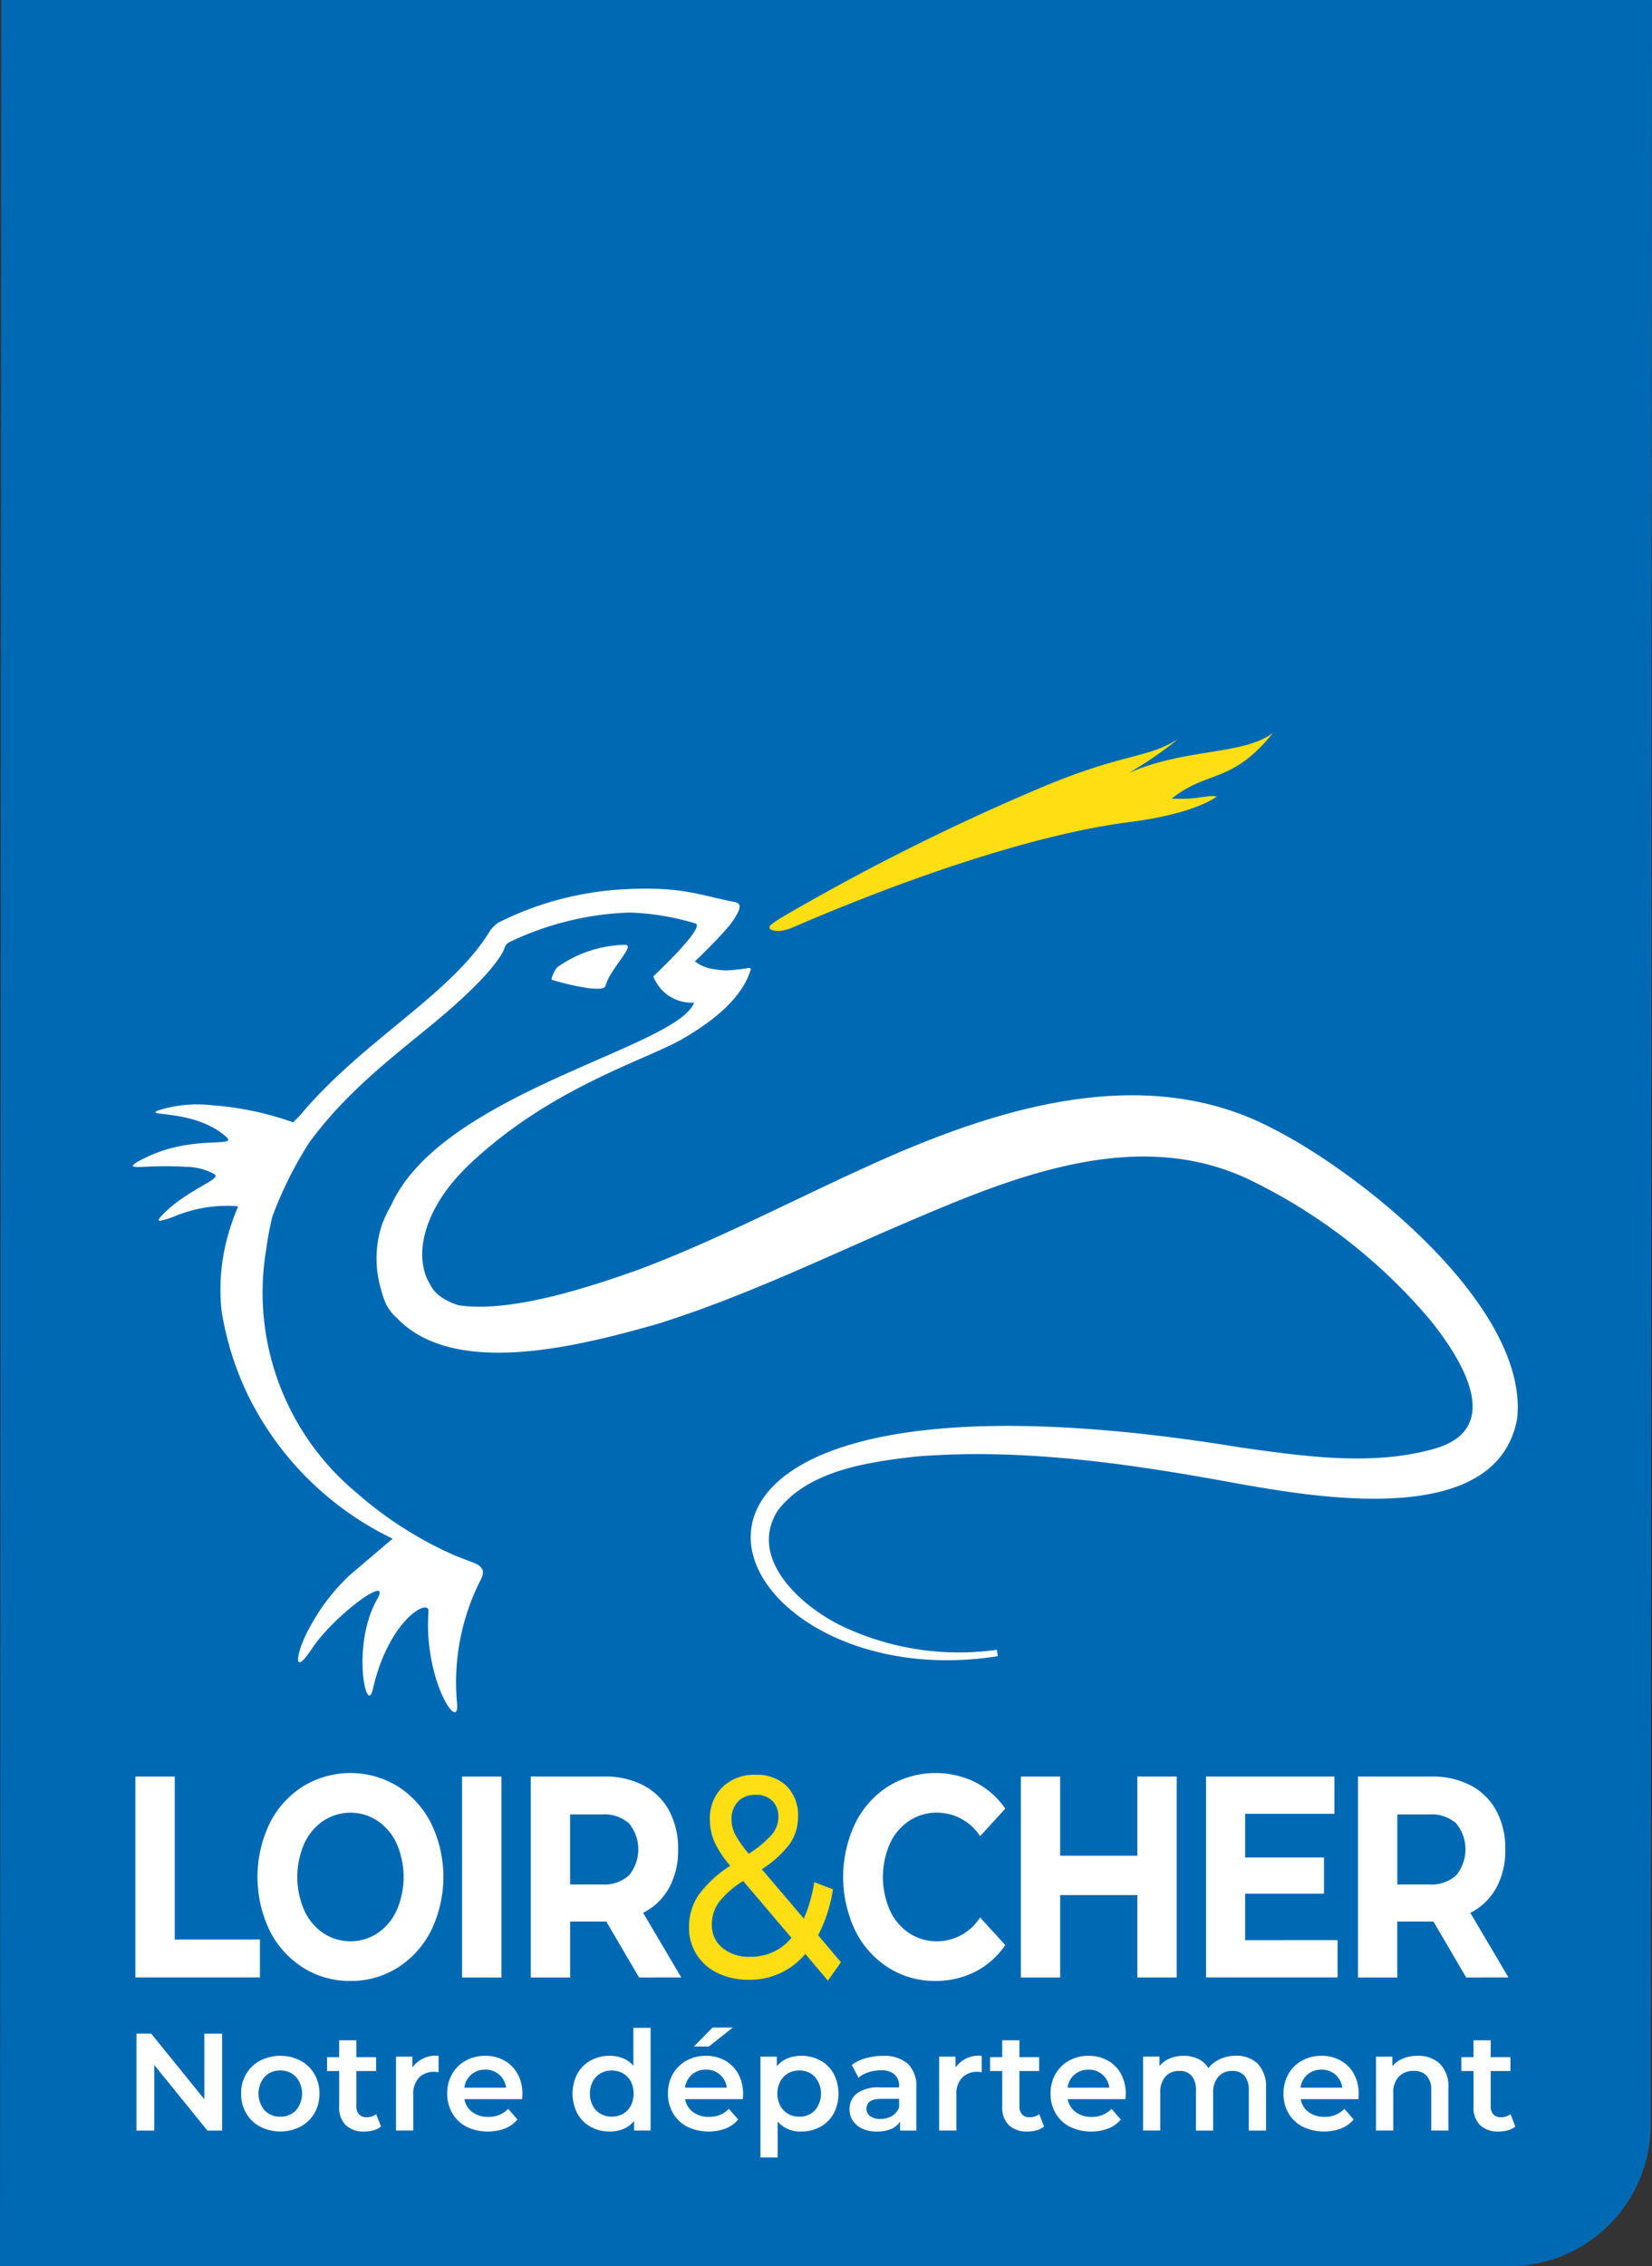 <?xml version="1.0" encoding="UTF-8"?> <svg xmlns="http://www.w3.org/2000/svg" width="150.691" height="206.594" viewBox="0 0 150.691 206.594"><rect x="0" y="0" width="150.691" height="206.594" fill="#333333" stroke="none"/><g id="logo-header" transform="translate(0 55.445)"><g id="Groupe_18032"><path id="Tracé_18427" d="M137.653 267.148H0L.117 60.555h150.574l-.117 193.672a12.922 12.922 0 0 1-12.921 12.921" transform="translate(0 -116)" fill="#0069b4"></path><path id="Tracé_18428" d="M82.915 6c-3.753 4.644-5.849 3.32-9.231 5.97 2.468.135 3.2-.368 4.111-.184 0 0-1.871 1.552-7.943 2.326C61.37 15.193 49.814 19.1 39.1 23.728a4.4 4.4 0 0 1-1.3.324c-1.017-.07-.821-.381-.706-.539a7.714 7.714 0 0 1 .986-.689 205.671 205.671 0 0 1 24.184-12.06C69.455 7.8 71.459 8.32 74.276 6.541a35.13 35.13 0 0 1-4.513 3.1c5.2-2.283 10.36-1.598 13.152-3.641" transform="translate(33.192 5.381)" fill="#ffde14"></path><path id="Tracé_18429" d="M31.433 19.929c.4-1.537 2.779-3.734 1.8-3.754a11.055 11.055 0 0 0-6.154 2.017c-.226.156-.662 1.108-.539 1.161.408.173 4.693 1.328 4.889.577" transform="translate(23.794 14.509)" fill="#fff"></path><path id="Tracé_18430" d="M110.334 35.333c-12.206-6.41-26.429-1.419-37.935 3.916-6.657 3.052-13.286 6.509-20.058 9.023-3.352 1.171-11.235 3.963-16.258 3.178-2.094-.656-2.512-1.779-2.512-1.779-1.681-2.567-.78-7.033 3.612-11.153 7.416-6.959 15.97-9.4 19.33-11.339 4.153-2.4 5.657-4.521 6.215-6.266.059-.156 0-.207-.15-.207a17.887 17.887 0 0 1-1.984.222 5.51 5.51 0 0 1-1.024-.093 3.5 3.5 0 0 1-1.916-.734s1.764-1.649 2.965-3.058a6.7 6.7 0 0 0 1-1.487c.224-.484.1-.744-.23-.837-2.855-.556-4.47-1.243-8.184-1.243-.785 0-1.666.03-2.669.1a28.888 28.888 0 0 0-10.844 3.013 2.985 2.985 0 0 0-.858.941c-3.616 5.743-11.542 9.829-17.2 16.619-.2.214-.423.41-.622.632a27.961 27.961 0 0 0-7.353-1.554 11.86 11.86 0 0 0-4.955.463c-1.4.588 3.183-.14 6.094 2.32 1.383 1.169-2.683-.131-6.962 1.852-1.578.738-1.683.943-1.163.979.4.028 1.171-.044 1.92-.055 1.087-.017 1.926 0 2.588.046a5.493 5.493 0 0 1 2.6.647c.827.465-2.068 1.229-4.424 3.462-.607.581-.732.8-.533.818a6.831 6.831 0 0 0 1.539-.489 12.713 12.713 0 0 1 5.268-.867c.137.009.247.025.357.038a21.371 21.371 0 0 0-1.088 3.246A18.173 18.173 0 0 0 14.482 52a27.972 27.972 0 0 0 2.354 7.551 28.428 28.428 0 0 0 13.246 13.181l-3.9 3.312a18.406 18.406 0 0 0-3.682 4.808c-.863 1.54-1.3 3.2-.886 3.144.184-.023.537-.378 1.091-1.22 1.54-2.333 5.035-5.168 5.963-5.285.285-.034.328.176.017.728-2.047 3.587-1.322 8.886-.708 8.808.108-.013.212-.192.3-.573 1.136-5.024 3.7-7.321 4.684-7.444.262-.034.414.087.393.359-.385 4.978 1.728 9.269 2.409 9.182.169-.021.25-.315.182-.933a20.561 20.561 0 0 1 2.127-11.056c.285-.577.512-1.112-.455-1.575-.167-.08-.825-.307-1.789-.692a34.632 34.632 0 0 1-9-5.716 23.707 23.707 0 0 1-8.281-22.2A29.076 29.076 0 0 1 19.1 43.4a35.19 35.19 0 0 1 3.367-6.765c3.682-5.06 8.67-8.6 12.047-11.472 4.557-3.874 5.526-5.634 5.763-6.238a.894.894 0 0 1 .552-.62A27.407 27.407 0 0 1 51.7 15.654a23.459 23.459 0 0 1 5.949.977c1.184.2-3.79 4.838-3.79 4.838a3.742 3.742 0 0 0 3.641 2.4h.08c-1.554 4.124-22.974 8.182-27.611 18.425a12.505 12.505 0 0 0-.865 1.827 9.862 9.862 0 0 0-.085 5.877 8.54 8.54 0 0 0 .463 1.358 4.32 4.32 0 0 0 1.04 1.307l.015.021c5.354 5.5 16.981 2.349 23.465.541 7.071-2.167 14.177-5.486 20.88-8.431 10.322-4.432 22.3-9.95 33.194-4.862A49.977 49.977 0 0 1 124.725 52.8c2.853 3.54 6.862 9.9.379 11.732-5.633 1.6-11.775.708-17.546-.095-62.9-10.33-48.982 23.242-22.272 19.005l-.087-.581A24.821 24.821 0 0 1 71 80.666c-3.724-1.819-8.518-6.145-5.8-10.48 2.806-3.7 8.289-4.447 12.671-4.946 9.717-.778 19.544.67 29.119 2.436 7.234 1.275 23.885 4.278 25.674-5.942 1.013-10.095-14.12-22.261-22.333-26.4" transform="translate(5.734 12.088)" fill="#fff"></path><path id="Tracé_18431" d="M6.51 56.139h3.59V71h7.771v3.455H6.51Z" transform="translate(5.84 50.363)" fill="#fff"></path><path id="Tracé_18432" d="M23.34 70.564a5.03 5.03 0 0 0 1.74-2.081 7.629 7.629 0 0 0 0-6.071 5.03 5.03 0 0 0-1.74-2.081 4.5 4.5 0 0 0-4.959 0 5.041 5.041 0 0 0-1.738 2.081 7.629 7.629 0 0 0 0 6.071 5.041 5.041 0 0 0 1.738 2.081 4.5 4.5 0 0 0 4.959 0m-6.83 3.126a8.451 8.451 0 0 1-3.033-3.39 11.3 11.3 0 0 1 0-9.709A8.439 8.439 0 0 1 16.51 57.2a8.284 8.284 0 0 1 8.691 0 8.55 8.55 0 0 1 3.033 3.388 11.208 11.208 0 0 1 0 9.709A8.563 8.563 0 0 1 25.2 73.69a7.885 7.885 0 0 1-4.341 1.231 7.93 7.93 0 0 1-4.35-1.231" transform="translate(11.106 50.214)" fill="#fff"></path><path id="Rectangle_3526" transform="translate(42.15 106.502)" fill="#fff" d="M0 0h3.587v18.319H0z"></path><path id="Tracé_18433" d="M34.487 60.417a3.373 3.373 0 0 0-2.457-.823h-2.923v6.386h2.923a3.338 3.338 0 0 0 2.457-.839 3.733 3.733 0 0 0 0-4.724m.913 14.041-2.99-5.1h-3.3v5.1h-3.589V56.139h6.708a7.49 7.49 0 0 1 3.574.81 5.661 5.661 0 0 1 2.337 2.3 7.234 7.234 0 0 1 .82 3.534 7.069 7.069 0 0 1-.831 3.519 5.553 5.553 0 0 1-2.358 2.263l3.476 5.889Z" transform="translate(22.895 50.363)" fill="#fff"></path><path id="Tracé_18434" d="M37.592 58.5a2.236 2.236 0 0 0-.586 1.609 3.049 3.049 0 0 0 .321 1.362 10.2 10.2 0 0 0 1.25 1.779 9.716 9.716 0 0 0 2.115-1.75 2.507 2.507 0 0 0 .588-1.6 1.991 1.991 0 0 0-.544-1.465 2.033 2.033 0 0 0-1.516-.55 2.142 2.142 0 0 0-1.628.615m4.883 12.419-4.407-5.181a8.249 8.249 0 0 0-2.225 1.948 3.453 3.453 0 0 0-.63 2.028 2.645 2.645 0 0 0 .962 2.121 3.771 3.771 0 0 0 2.514.81 4.771 4.771 0 0 0 3.787-1.726m3.32 3.9-2.058-2.434a6.591 6.591 0 0 1-5.181 2.356 6.322 6.322 0 0 1-2.791-.6 4.662 4.662 0 0 1-1.937-1.688 4.48 4.48 0 0 1-.7-2.474 5.172 5.172 0 0 1 .876-2.969 10.555 10.555 0 0 1 2.887-2.658 9.169 9.169 0 0 1-1.438-2.17 5.005 5.005 0 0 1-.421-2.017 4 4 0 0 1 1.14-2.982 4.149 4.149 0 0 1 3.045-1.127 3.842 3.842 0 0 1 2.812 1.023 3.735 3.735 0 0 1 1.042 2.8 4.259 4.259 0 0 1-.765 2.487 9.75 9.75 0 0 1-2.535 2.3l3.83 4.5a13.2 13.2 0 0 0 .95-3.324l1.706.653a13.49 13.49 0 0 1-1.351 4.189l2.081 2.459Z" transform="translate(29.721 50.289)" fill="#ffde14"></path><path id="Tracé_18435" d="M44.648 73.7a8.415 8.415 0 0 1-3.011-3.377 11.409 11.409 0 0 1 0-9.761 8.4 8.4 0 0 1 3.011-3.375 8.271 8.271 0 0 1 7.949-.379 7.522 7.522 0 0 1 2.734 2.407l-2.3 2.512a4.69 4.69 0 0 0-3.9-2.146 4.561 4.561 0 0 0-2.569.746 4.987 4.987 0 0 0-1.762 2.085 7.608 7.608 0 0 0 0 6.071 5 5 0 0 0 1.759 2.081 4.561 4.561 0 0 0 2.569.746 4.677 4.677 0 0 0 3.9-2.172l2.3 2.512a7.417 7.417 0 0 1-2.745 2.434 7.919 7.919 0 0 1-3.654.837 7.831 7.831 0 0 1-4.281-1.221" transform="translate(36.37 50.214)" fill="#fff"></path><path id="Tracé_18436" d="M63.3 56.139v18.318h-3.59v-7.51h-7.04v7.511h-3.585V56.139h3.585v7.222h7.04v-7.222Z" transform="translate(44.035 50.363)" fill="#fff"></path><path id="Tracé_18437" d="M69.989 71.056v3.4h-12V56.138H69.7v3.4h-8.145v3.982h7.194v3.3h-7.194v4.238Z" transform="translate(52.022 50.363)" fill="#fff"></path><path id="Tracé_18438" d="M74.261 60.417a3.373 3.373 0 0 0-2.457-.823h-2.923v6.386H71.8a3.338 3.338 0 0 0 2.457-.839 3.733 3.733 0 0 0 0-4.724m.909 14.041-2.99-5.1h-3.3v5.1h-3.581V56.139H72a7.49 7.49 0 0 1 3.574.81 5.65 5.65 0 0 1 2.337 2.3 7.234 7.234 0 0 1 .82 3.534 7.069 7.069 0 0 1-.831 3.519 5.553 5.553 0 0 1-2.358 2.263l3.476 5.889Z" transform="translate(58.577 50.363)" fill="#fff"></path><path id="Tracé_18439" d="M14.375 68.495v8.833h-1.343l-4.849-5.982v5.982H6.562v-8.833h1.345l4.847 5.982v-5.982Z" transform="translate(5.887 61.448)" fill="#fff"></path><path id="Tracé_18440" d="M16.593 74.529a2.349 2.349 0 0 0 0-3.052 1.917 1.917 0 0 0-1.432-.581 1.9 1.9 0 0 0-1.427.581 2.367 2.367 0 0 0 0 3.052 1.9 1.9 0 0 0 1.427.581 1.917 1.917 0 0 0 1.432-.581m-3.267 1.489a3.2 3.2 0 0 1-1.275-1.231A3.483 3.483 0 0 1 11.594 73a3.445 3.445 0 0 1 .457-1.778A3.218 3.218 0 0 1 13.326 70a4.051 4.051 0 0 1 3.68 0 3.231 3.231 0 0 1 1.275 1.224A3.445 3.445 0 0 1 18.739 73a3.483 3.483 0 0 1-.457 1.785 3.211 3.211 0 0 1-1.275 1.231 4.051 4.051 0 0 1-3.68 0" transform="translate(10.401 62.403)" fill="#fff"></path><path id="Tracé_18441" d="M20.648 76.674a1.838 1.838 0 0 1-.672.34 3.008 3.008 0 0 1-.835.116 2.365 2.365 0 0 1-1.709-.581 2.25 2.25 0 0 1-.6-1.692v-3.243h-1.107v-1.261h1.106v-1.539H18.4v1.539h1.8v1.262h-1.8v3.2a1.07 1.07 0 0 0 .239.751.893.893 0 0 0 .691.26 1.379 1.379 0 0 0 .878-.279Z" transform="translate(14.107 61.734)" fill="#fff"></path><path id="Tracé_18442" d="M22.923 69.559v1.5a2.049 2.049 0 0 0-.364-.038 1.9 1.9 0 0 0-1.432.537 2.146 2.146 0 0 0-.514 1.546v3.267h-1.572v-6.736h1.495v.985a2.61 2.61 0 0 1 2.387-1.06" transform="translate(17.082 62.403)" fill="#fff"></path><path id="Tracé_18443" d="M23.7 71.266a1.889 1.889 0 0 0-.634 1.2h3.8a1.841 1.841 0 0 0-1.9-1.643 1.891 1.891 0 0 0-1.275.448m4.64 2.24h-5.258a1.839 1.839 0 0 0 .723 1.18 2.357 2.357 0 0 0 1.449.436 2.432 2.432 0 0 0 1.823-.734l.84.973a2.845 2.845 0 0 1-1.142.82 4.509 4.509 0 0 1-3.5-.161 3.189 3.189 0 0 1-1.3-1.233A3.483 3.483 0 0 1 21.5 73a3.54 3.54 0 0 1 .446-1.774A3.184 3.184 0 0 1 23.187 70a3.6 3.6 0 0 1 1.783-.44 3.5 3.5 0 0 1 1.751.434 3.074 3.074 0 0 1 1.207 1.226 3.727 3.727 0 0 1 .433 1.823c0 .106-.008.266-.025.465" transform="translate(19.292 62.403)" fill="#fff"></path><path id="Tracé_18444" d="M32.124 76.058a1.87 1.87 0 0 0 .717-.74 2.483 2.483 0 0 0 0-2.22 1.878 1.878 0 0 0-.717-.738 2.133 2.133 0 0 0-2.034 0 1.861 1.861 0 0 0-.715.738 2.451 2.451 0 0 0 0 2.22 1.853 1.853 0 0 0 .715.74 2.133 2.133 0 0 0 2.034 0m2.525-7.843v9.362h-1.506v-.871a2.419 2.419 0 0 1-.962.719 3.236 3.236 0 0 1-1.262.241 3.534 3.534 0 0 1-1.74-.429 3.086 3.086 0 0 1-1.212-1.22 3.945 3.945 0 0 1 0-3.614 3.1 3.1 0 0 1 1.212-1.21 3.514 3.514 0 0 1 1.74-.429 3.172 3.172 0 0 1 1.218.228 2.45 2.45 0 0 1 .943.679v-3.456Z" transform="translate(24.697 61.197)" fill="#fff"></path><path id="Tracé_18445" d="M36.185 68.2h1.846l-2.185 1.73h-1.357Zm-1.878 4.282a1.889 1.889 0 0 0-.634 1.2h3.806a1.844 1.844 0 0 0-1.9-1.643 1.891 1.891 0 0 0-1.275.448m4.64 2.24h-5.259a1.839 1.839 0 0 0 .723 1.18 2.359 2.359 0 0 0 1.451.436 2.423 2.423 0 0 0 1.819-.734l.842.973a2.838 2.838 0 0 1-1.144.82 4.508 4.508 0 0 1-3.5-.161A3.191 3.191 0 0 1 32.575 76a3.465 3.465 0 0 1-.459-1.785 3.54 3.54 0 0 1 .446-1.774 3.2 3.2 0 0 1 1.238-1.224 3.6 3.6 0 0 1 1.783-.44 3.512 3.512 0 0 1 1.753.434 3.081 3.081 0 0 1 1.2 1.226 3.727 3.727 0 0 1 .433 1.823c0 .106-.008.266-.025.465" transform="translate(28.812 61.185)" fill="#fff"></path><path id="Tracé_18446" d="M41.531 74.529a2.361 2.361 0 0 0 0-3.052 1.892 1.892 0 0 0-1.425-.581 2.013 2.013 0 0 0-1.019.258 1.886 1.886 0 0 0-.715.738 2.471 2.471 0 0 0 0 2.222 1.886 1.886 0 0 0 .715.738 2.013 2.013 0 0 0 1.019.258 1.892 1.892 0 0 0 1.425-.581m.5-4.542a3.1 3.1 0 0 1 1.212 1.21 3.933 3.933 0 0 1 0 3.616 3.081 3.081 0 0 1-1.212 1.218 3.563 3.563 0 0 1-1.751.429 2.7 2.7 0 0 1-2.148-.909v3.269h-1.568v-9.185h1.495v.882a2.436 2.436 0 0 1 .96-.719 3.246 3.246 0 0 1 1.263-.239 3.542 3.542 0 0 1 1.751.429" transform="translate(32.802 62.403)" fill="#fff"></path><path id="Tracé_18447" d="M44.721 75.041a1.474 1.474 0 0 0 .647-.776v-.782h-1.62c-.9 0-1.356.3-1.356.9a.811.811 0 0 0 .34.681 1.532 1.532 0 0 0 .941.252 2.019 2.019 0 0 0 1.049-.271m1.434-4.769a2.773 2.773 0 0 1 .784 2.151v3.95h-1.483v-.821a1.81 1.81 0 0 1-.823.675 3.2 3.2 0 0 1-1.288.233 3.168 3.168 0 0 1-1.318-.256 2.072 2.072 0 0 1-.873-.721 1.845 1.845 0 0 1-.307-1.042 1.788 1.788 0 0 1 .672-1.457 3.341 3.341 0 0 1 2.117-.546h1.732v-.1a1.386 1.386 0 0 0-.419-1.083 1.809 1.809 0 0 0-1.25-.379 3.6 3.6 0 0 0-1.112.176 2.74 2.74 0 0 0-.922.493l-.617-1.15a3.8 3.8 0 0 1 1.267-.617 5.6 5.6 0 0 1 1.571-.216 3.264 3.264 0 0 1 2.269.713" transform="translate(36.645 62.402)" fill="#fff"></path><path id="Tracé_18448" d="M49.038 69.559v1.5a2.049 2.049 0 0 0-.364-.038 1.9 1.9 0 0 0-1.432.537 2.146 2.146 0 0 0-.514 1.546v3.267h-1.572v-6.736h1.495v.985a2.608 2.608 0 0 1 2.387-1.06" transform="translate(40.51 62.403)" fill="#fff"></path><path id="Tracé_18449" d="M52.529 76.674a1.838 1.838 0 0 1-.672.34 3.008 3.008 0 0 1-.835.116 2.365 2.365 0 0 1-1.709-.581 2.25 2.25 0 0 1-.6-1.692v-3.243h-1.107v-1.261h1.106v-1.539h1.569v1.539h1.8v1.262h-1.8v3.2a1.07 1.07 0 0 0 .239.751.893.893 0 0 0 .691.26 1.379 1.379 0 0 0 .878-.279Z" transform="translate(42.708 61.734)" fill="#fff"></path><path id="Tracé_18450" d="M52.7 71.266a1.889 1.889 0 0 0-.634 1.2h3.806a1.844 1.844 0 0 0-1.9-1.643 1.891 1.891 0 0 0-1.275.448m4.64 2.24h-5.255a1.839 1.839 0 0 0 .723 1.18 2.359 2.359 0 0 0 1.451.436 2.423 2.423 0 0 0 1.819-.734l.842.973a2.838 2.838 0 0 1-1.144.82 4.508 4.508 0 0 1-3.5-.161 3.191 3.191 0 0 1-1.3-1.233 3.466 3.466 0 0 1-.46-1.792 3.54 3.54 0 0 1 .446-1.774A3.2 3.2 0 0 1 52.2 70a3.6 3.6 0 0 1 1.783-.44 3.5 3.5 0 0 1 1.751.434 3.074 3.074 0 0 1 1.207 1.226 3.727 3.727 0 0 1 .433 1.823c0 .106-.008.266-.025.465" transform="translate(45.316 62.403)" fill="#fff"></path><path id="Tracé_18451" d="M65.435 70.3a3.007 3.007 0 0 1 .742 2.218v3.859h-1.571v-3.66a1.973 1.973 0 0 0-.389-1.33 1.4 1.4 0 0 0-1.117-.448 1.629 1.629 0 0 0-1.269.524 2.136 2.136 0 0 0-.478 1.493v3.421h-1.57v-3.66a1.984 1.984 0 0 0-.389-1.33 1.4 1.4 0 0 0-1.119-.448 1.632 1.632 0 0 0-1.275.512 2.15 2.15 0 0 0-.47 1.5v3.421h-1.569v-6.738h1.495v.857a2.464 2.464 0 0 1 .944-.691 3.2 3.2 0 0 1 1.256-.241 3.013 3.013 0 0 1 1.337.285 2.157 2.157 0 0 1 .924.839 2.821 2.821 0 0 1 1.066-.825 3.44 3.44 0 0 1 1.446-.3 2.721 2.721 0 0 1 2.009.738" transform="translate(49.306 62.402)" fill="#fff"></path><path id="Tracé_18452" d="M63.9 71.266a1.889 1.889 0 0 0-.634 1.2h3.806a1.844 1.844 0 0 0-1.9-1.643 1.891 1.891 0 0 0-1.275.448m4.64 2.24h-5.255A1.839 1.839 0 0 0 64 74.687a2.359 2.359 0 0 0 1.451.436 2.423 2.423 0 0 0 1.819-.734l.842.973a2.838 2.838 0 0 1-1.144.82 4.5 4.5 0 0 1-3.5-.161 3.185 3.185 0 0 1-1.3-1.233A3.465 3.465 0 0 1 61.713 73a3.54 3.54 0 0 1 .446-1.774A3.2 3.2 0 0 1 63.4 70a3.6 3.6 0 0 1 1.783-.44 3.5 3.5 0 0 1 1.751.434 3.074 3.074 0 0 1 1.207 1.226 3.727 3.727 0 0 1 .433 1.823c0 .106-.008.266-.025.465" transform="translate(55.364 62.403)" fill="#fff"></path><path id="Tracé_18453" d="M72 70.3a2.949 2.949 0 0 1 .766 2.208v3.861H71.2v-3.655a1.9 1.9 0 0 0-.414-1.332 1.525 1.525 0 0 0-1.18-.448 1.807 1.807 0 0 0-1.37.524 2.085 2.085 0 0 0-.5 1.506v3.407h-1.574v-6.736h1.493v.871a2.471 2.471 0 0 1 .981-.708 3.512 3.512 0 0 1 1.33-.239A2.8 2.8 0 0 1 72 70.3" transform="translate(59.355 62.403)" fill="#fff"></path><path id="Tracé_18454" d="M75.189 76.674a1.838 1.838 0 0 1-.672.34 3.008 3.008 0 0 1-.835.116 2.365 2.365 0 0 1-1.709-.581 2.25 2.25 0 0 1-.6-1.692v-3.243h-1.107v-1.261h1.106v-1.539h1.569v1.539h1.8v1.262h-1.8v3.2a1.07 1.07 0 0 0 .239.751.893.893 0 0 0 .691.26 1.379 1.379 0 0 0 .878-.279Z" transform="translate(63.037 61.734)" fill="#fff"></path></g></g></svg> 